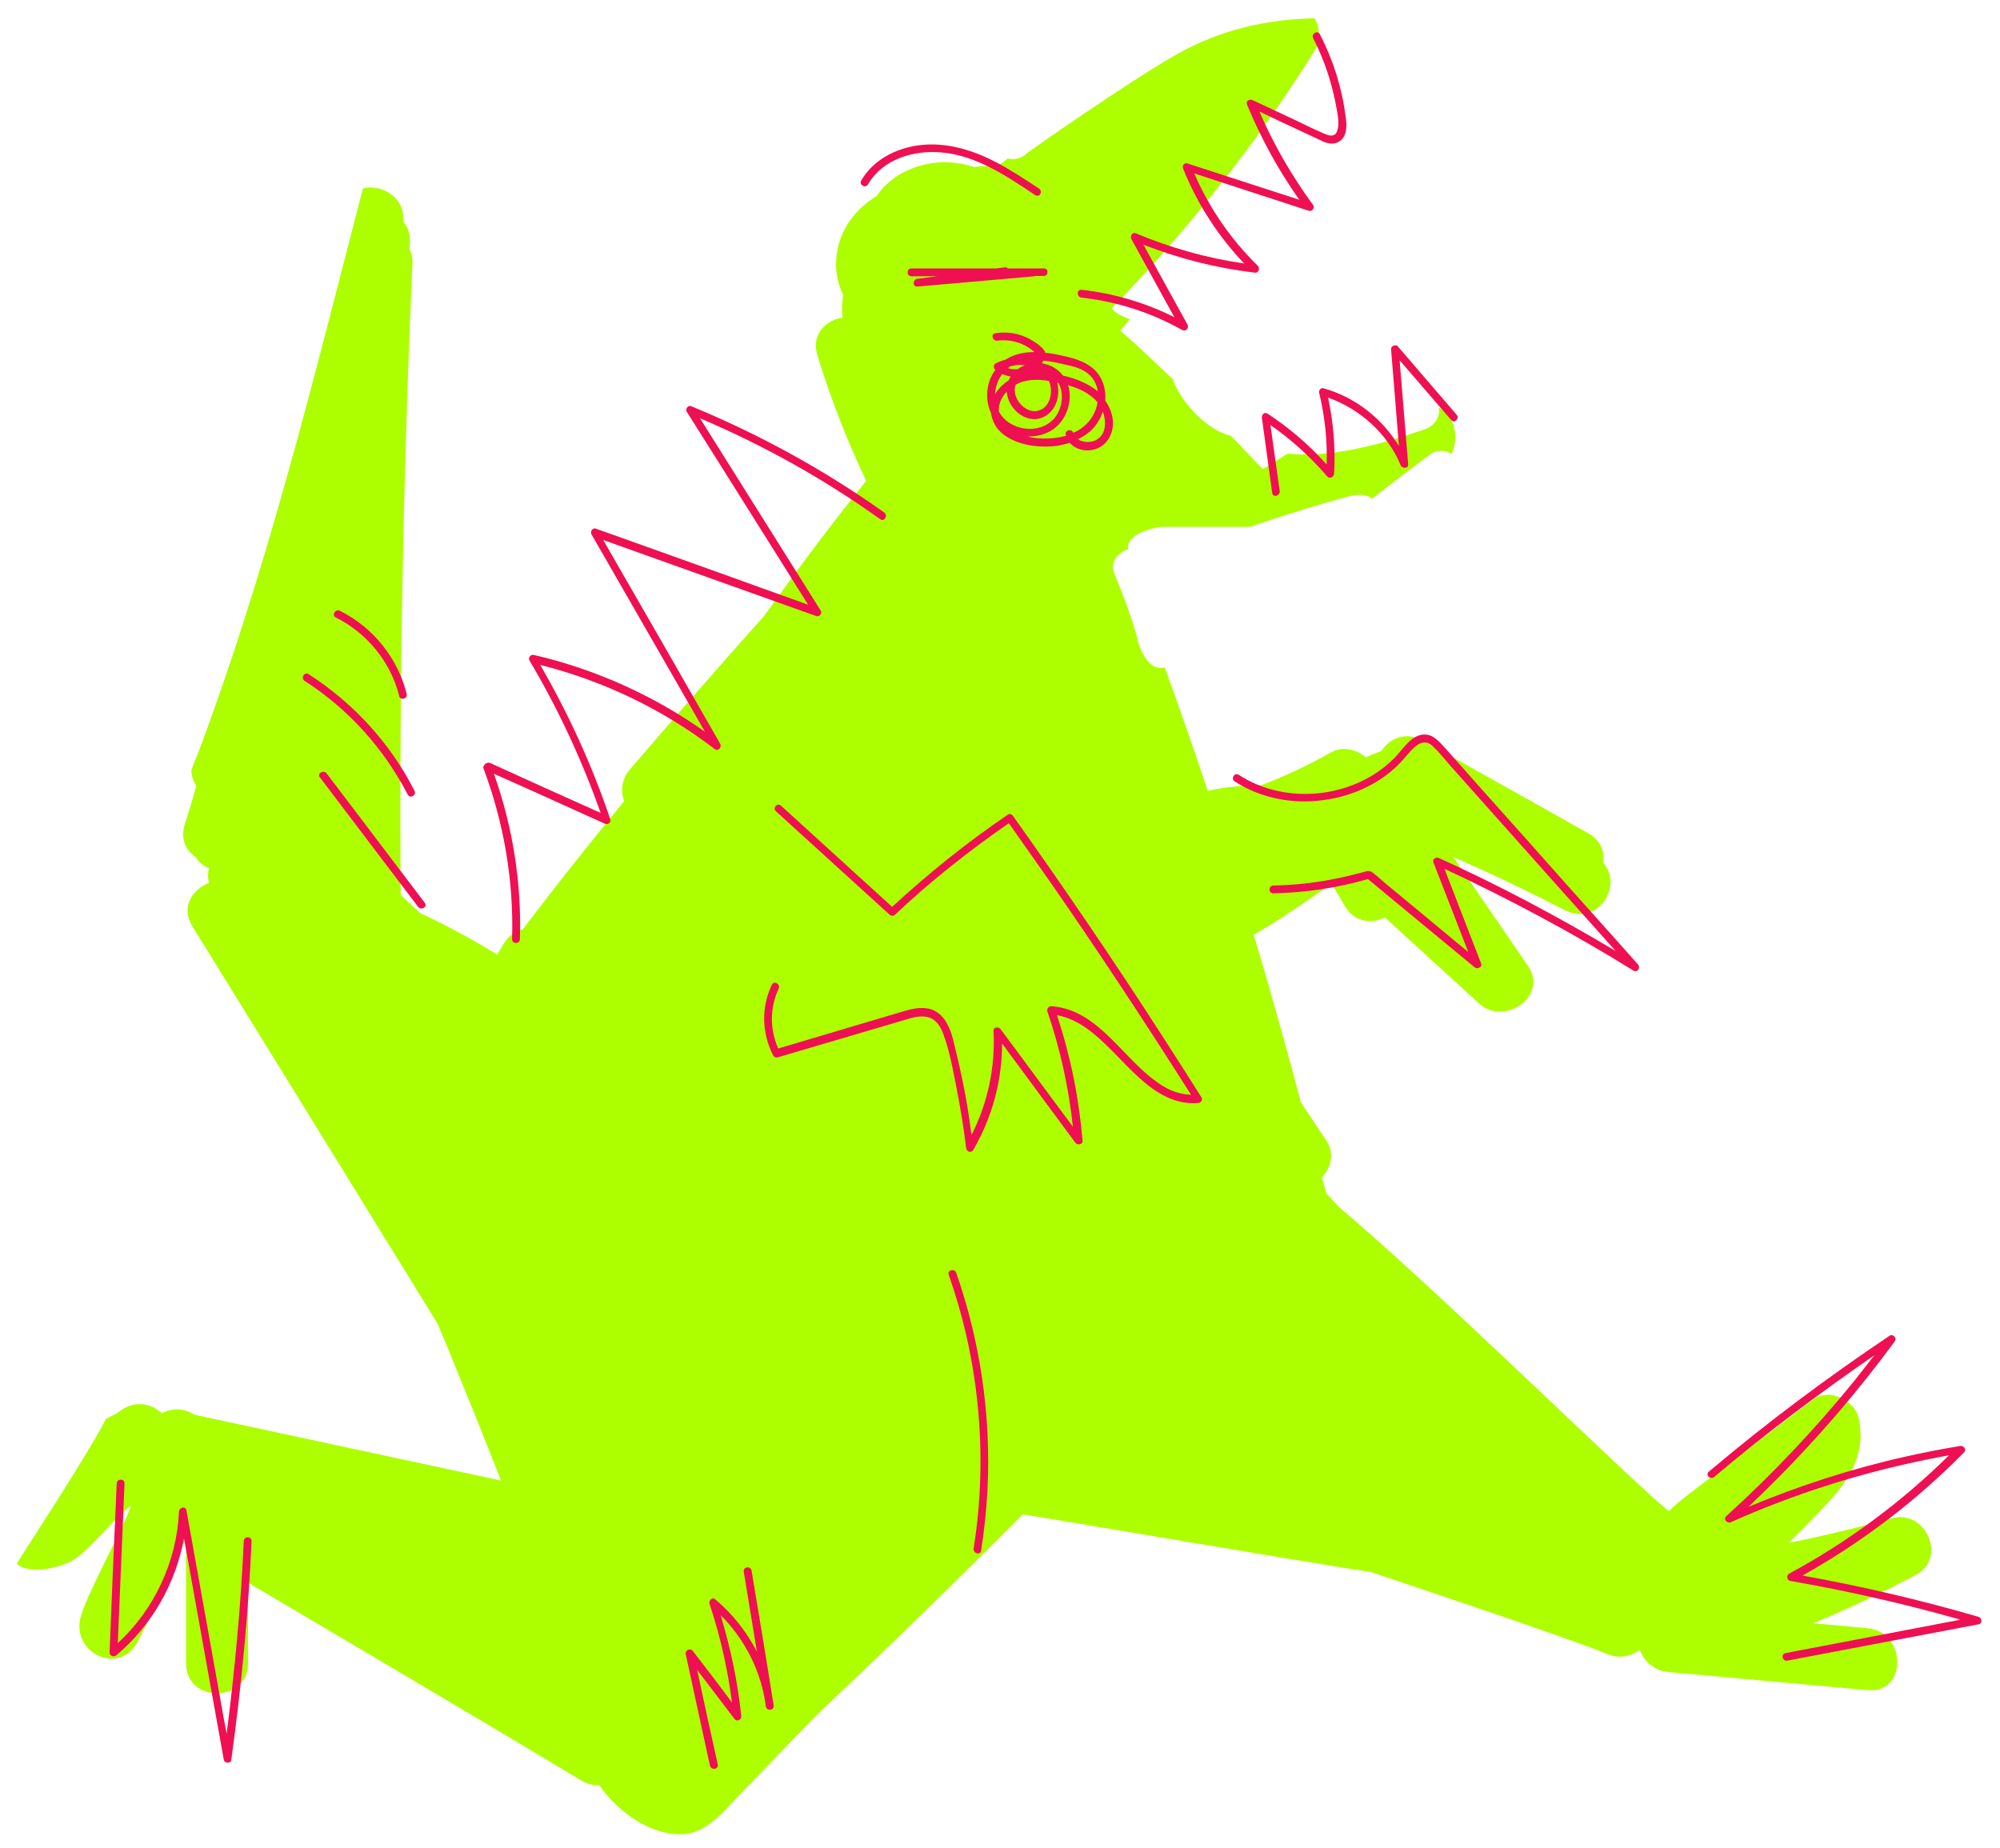 <?xml version="1.0" encoding="UTF-8"?> <svg xmlns="http://www.w3.org/2000/svg" width="79" height="73" viewBox="0 0 79 73" fill="none"><path d="M4.187 56.049C4.3 55.979 4.637 55.825 4.679 55.782C5.27 55.29 5.972 55.417 6.394 55.825C6.858 55.586 7.322 55.642 7.673 55.881L19.79 58.481C19.298 57.202 17.583 52.957 17.274 52.268C14.055 47.039 10.822 41.81 7.603 36.595C7.125 35.836 7.603 35.119 8.25 34.88C8.207 34.683 8.207 34.486 8.25 34.303C8.039 34.205 7.842 34.05 7.716 33.84C7.336 33.587 7.125 33.137 7.294 32.575C7.462 32.054 7.617 31.548 7.758 31.028C7.631 30.86 7.561 30.649 7.561 30.41C7.631 30.227 7.701 30.03 7.786 29.847C10.541 22.552 12.382 14.975 14.336 7.441C15.081 7.258 16.023 7.806 15.925 8.748C16.093 8.945 16.206 9.212 16.192 9.563C16.192 9.662 16.178 9.76 16.178 9.859C16.262 10.013 16.304 10.21 16.29 10.435C15.925 18.729 15.77 27.036 15.826 35.344C16.079 35.583 16.332 35.822 16.585 36.061C17.64 36.553 18.652 37.101 19.636 37.705C19.72 37.565 19.818 37.41 19.903 37.27C20.1 36.946 20.367 36.778 20.648 36.707C21.955 34.992 23.291 33.305 24.654 31.647C24.513 31.253 24.541 30.789 24.879 30.396C26.622 28.357 28.379 26.347 30.164 24.351C31.472 22.538 32.807 20.739 34.213 18.996C33.454 17.393 32.807 15.734 32.287 14.034C32.034 13.204 32.624 12.642 33.285 12.543C33.229 12.319 33.285 11.714 33.299 11.644C33.074 11.18 32.976 10.646 33.046 10.084C33.172 9.043 33.805 8.242 34.634 7.736C34.986 7.216 35.52 6.808 36.265 6.569C36.996 6.344 37.769 6.358 38.472 6.597C38.767 6.555 39.062 6.541 39.357 6.597C39.512 6.485 39.653 6.373 39.807 6.26C40.06 6.33 40.341 6.26 40.552 6.063C40.637 5.979 44.544 3.252 46.414 2.184C48.129 1.2 49.956 0.764 51.924 0.722C52.149 1.087 52.163 1.635 51.938 1.987C49.633 5.67 46.948 9.071 43.912 12.178C44.01 12.305 44.151 12.403 44.305 12.473C44.418 12.515 44.516 12.572 44.629 12.614C44.502 12.768 44.376 12.909 44.249 13.064C44.868 13.57 46.217 14.891 46.33 14.975C46.456 15.481 47.37 16.887 48.635 17.224C48.958 17.562 49.788 18.447 49.886 18.532C50.209 18.321 50.547 18.11 50.87 17.913C50.968 17.927 51.081 17.941 51.179 17.941C52.908 18.026 54.651 17.506 56.282 16.957C56.605 16.845 56.844 16.564 56.844 16.212C56.844 16.17 56.83 16.142 56.83 16.1C57.434 16.367 57.659 17.267 57.336 17.927C57.097 17.787 56.788 17.759 56.549 17.913C56.254 18.11 54.694 19.305 54.202 19.698C54.019 19.558 53.78 19.516 53.527 19.558C53.007 19.628 50.252 20.5 49.394 20.809H45.852C44.53 21.034 44.516 21.582 44.572 21.695C44.179 21.793 43.828 22.215 44.01 22.636C44.376 23.536 44.727 24.436 44.966 25.377C45.008 25.532 45.332 26.544 46.006 26.361C46.597 27.978 47.159 29.608 47.707 31.239C48.41 31.084 49.113 31.014 49.83 31.014C50.758 30.663 51.671 30.227 52.543 29.735C53.035 29.454 53.569 29.594 53.948 29.918C54.159 29.819 54.356 29.735 54.567 29.665C54.876 29.173 55.509 28.878 56.184 29.243C56.366 29.341 61.989 32.49 62.734 32.912C63.24 33.193 63.395 33.657 63.324 34.079C64.154 35.006 63.085 36.609 61.806 35.948C60.358 35.203 58.896 34.5 57.406 33.854C58.39 35.287 59.374 36.721 60.358 38.155C61.174 39.35 59.416 40.545 58.433 39.645L54.708 36.243C54.187 36.496 53.513 36.44 53.133 35.807C52.95 35.498 52.768 35.189 52.585 34.894C52.009 35.358 49.97 36.707 49.52 36.918C50.181 39.125 50.8 41.332 51.39 43.553C51.727 44.059 52.065 44.565 52.402 45.071C52.725 45.563 52.571 46.125 52.219 46.505C52.276 46.716 52.332 46.926 52.388 47.137C52.557 47.32 52.725 47.503 52.894 47.686C56.479 50.666 64.899 58.945 65.925 59.69C66.122 59.493 66.347 59.297 66.585 59.114C68.258 57.835 69.931 56.555 71.618 55.276C72.236 54.812 73.263 55.304 73.417 56.007C73.712 57.385 73.108 58.383 72.18 59.381C71.688 59.915 71.168 60.435 70.648 60.941C72.025 60.674 73.389 60.337 74.739 59.971C76.06 59.606 76.931 61.546 75.68 62.206C74.359 62.909 73.01 63.542 71.632 64.118C72.349 64.188 73.052 64.245 73.769 64.315C75.329 64.455 75.343 66.915 73.769 66.761C71.14 66.522 68.525 66.283 65.897 66.044C65.335 65.988 64.941 65.622 64.772 65.172C64.421 65.425 63.957 65.538 63.465 65.327C62.242 64.793 54.145 62.094 54.145 62.094C51.601 61.714 42.45 60.14 40.398 59.817C37.769 62.459 35.098 65.074 32.371 67.632C32.231 67.759 28.787 71.343 28.787 71.343C28.66 71.484 27.901 72.355 27.114 72.44C25.779 72.58 24.415 71.582 23.67 70.514C23.445 70.528 23.192 70.472 22.939 70.317C18.722 67.773 9.965 62.614 9.796 62.516V65.706C9.796 67.281 7.35 67.281 7.35 65.706V60.702C7.139 61.321 5.705 64.399 5.396 64.919C4.665 66.156 2.908 65.313 3.161 63.977C3.316 63.148 4.918 60.295 5.171 59.479C4.511 59.943 3.428 61.391 2.753 61.7C2.079 62.01 1.081 62.15 0.659 61.77C0.842 61.447 3.316 57.708 4.187 56.049Z" fill="#ADFF00"></path><path d="M37.475 50.356C37.742 51.115 37.967 51.888 38.149 52.661C38.796 55.445 38.908 58.34 38.459 61.166C38.431 61.363 38.726 61.447 38.754 61.25C38.88 60.449 38.965 59.634 39.007 58.818C39.148 55.923 38.726 53.013 37.77 50.272C37.7 50.089 37.404 50.173 37.475 50.356ZM27.368 65.214C27.888 65.889 28.408 66.564 28.914 67.252C28.745 65.931 28.45 64.624 28.029 63.359C27.986 63.232 28.127 63.063 28.253 63.176C28.942 63.752 29.49 64.455 29.898 65.242C29.729 64.188 29.547 63.134 29.378 62.08C29.35 61.883 29.645 61.841 29.687 62.037C29.982 63.809 30.278 65.58 30.559 67.365C30.587 67.562 30.292 67.604 30.25 67.407C30.081 66.044 29.434 64.764 28.464 63.794C28.858 65.102 29.139 66.423 29.28 67.787C29.294 67.927 29.111 68.026 29.012 67.899L27.537 65.959C27.804 67.21 28.071 68.447 28.352 69.698C28.394 69.895 28.085 69.937 28.043 69.74C27.719 68.279 27.41 66.817 27.087 65.341C27.059 65.172 27.269 65.088 27.368 65.214ZM30.488 38.9C30.573 38.717 30.84 38.872 30.756 39.054C30.404 39.8 30.404 40.671 30.741 41.416C32.386 40.924 34.017 40.446 35.661 39.954C35.985 39.856 36.336 39.771 36.688 39.842C36.983 39.912 37.222 40.109 37.376 40.376C37.545 40.657 37.629 40.966 37.7 41.275C37.798 41.683 37.896 42.091 37.981 42.498C38.149 43.272 38.276 44.045 38.374 44.832C39.021 43.567 39.316 42.147 39.246 40.727C39.232 40.559 39.443 40.544 39.527 40.657C40.483 41.936 41.425 43.229 42.38 44.508C42.212 42.948 41.874 41.416 41.368 39.94C41.34 39.856 41.425 39.743 41.523 39.743C43.477 39.884 44.405 41.978 45.951 42.906C46.288 43.117 46.668 43.229 47.047 43.243C45.234 40.39 43.379 37.564 41.453 34.795C40.919 34.036 40.385 33.277 39.85 32.518C38.262 33.614 36.758 34.809 35.352 36.131C35.296 36.187 35.197 36.187 35.141 36.131C33.637 34.767 32.147 33.404 30.643 32.04C30.503 31.914 30.713 31.689 30.854 31.829C32.316 33.165 33.778 34.486 35.24 35.821C36.673 34.5 38.192 33.277 39.808 32.181C39.878 32.124 39.977 32.167 40.019 32.237C42.029 35.062 43.983 37.93 45.867 40.854C46.401 41.683 46.935 42.512 47.455 43.342C47.525 43.454 47.427 43.567 47.328 43.567C46.415 43.651 45.642 43.159 44.995 42.569C44.292 41.936 43.688 41.163 42.915 40.615C42.563 40.362 42.17 40.179 41.748 40.095C42.282 41.697 42.62 43.37 42.76 45.057C42.774 45.225 42.549 45.239 42.479 45.141C41.509 43.834 40.553 42.526 39.583 41.219C39.583 42.681 39.19 44.143 38.445 45.422C38.36 45.563 38.178 45.492 38.163 45.352C38.065 44.551 37.939 43.764 37.784 42.976C37.643 42.273 37.517 41.529 37.264 40.854C37.166 40.573 36.997 40.291 36.702 40.193C36.364 40.081 35.999 40.207 35.675 40.306C34.902 40.53 34.115 40.769 33.342 40.994C32.471 41.247 31.585 41.514 30.713 41.767C30.657 41.782 30.573 41.753 30.545 41.697C30.081 40.797 30.067 39.785 30.488 38.9ZM48.931 30.606C50.801 31.829 53.499 31.534 55.074 29.946C55.425 29.594 55.777 28.948 56.353 29.018C56.676 29.06 56.887 29.341 57.098 29.566C57.365 29.861 57.618 30.157 57.885 30.452C58.953 31.661 60.036 32.855 61.104 34.064C62.299 35.414 63.508 36.749 64.703 38.099C64.815 38.225 64.675 38.436 64.52 38.338C62.116 36.847 59.614 35.512 57.056 34.317C57.534 35.568 58.026 36.805 58.504 38.056C58.56 38.211 58.349 38.295 58.251 38.211C56.845 37.044 55.439 35.892 54.034 34.725C52.811 35.076 51.56 35.259 50.294 35.287C50.098 35.287 50.098 34.992 50.294 34.978C51.096 34.964 51.883 34.88 52.67 34.725C53.05 34.655 53.443 34.556 53.823 34.458C54.005 34.402 54.09 34.359 54.245 34.486C54.399 34.612 54.554 34.739 54.708 34.88C55.805 35.793 56.901 36.693 57.998 37.607C57.534 36.426 57.084 35.245 56.62 34.064C56.564 33.924 56.733 33.839 56.845 33.896C59.235 34.978 61.554 36.215 63.817 37.564C61.919 35.442 60.022 33.319 58.124 31.183L57.309 30.269C57.07 30.002 56.831 29.678 56.55 29.44C56.241 29.186 55.959 29.412 55.734 29.65C55.552 29.847 55.383 30.072 55.172 30.269C54.385 31.014 53.345 31.464 52.276 31.604C51.068 31.773 49.788 31.534 48.762 30.859C48.608 30.761 48.762 30.494 48.931 30.606ZM4.61 58.593C4.624 58.397 4.919 58.397 4.919 58.593C4.835 60.702 4.736 62.796 4.652 64.905C6.1 63.57 6.985 61.672 7.07 59.704C7.084 59.535 7.337 59.479 7.365 59.662C7.815 62.192 8.279 64.722 8.728 67.252C8.799 67.66 8.869 68.068 8.953 68.475C9.277 65.945 9.516 63.415 9.628 60.871C9.642 60.674 9.937 60.674 9.937 60.871C9.811 63.766 9.53 66.648 9.136 69.516C9.122 69.67 8.869 69.656 8.841 69.516C8.391 66.985 7.927 64.455 7.477 61.925L7.267 60.758C6.943 62.543 6.001 64.202 4.596 65.383C4.497 65.467 4.329 65.411 4.329 65.27C4.413 63.035 4.511 60.814 4.61 58.593ZM74.641 52.76C74.767 52.675 74.936 52.844 74.852 52.971C73.376 54.981 71.745 56.879 69.974 58.636C69.679 58.931 69.37 59.226 69.06 59.521C71.085 58.678 73.165 58.003 75.316 57.525C76.019 57.37 76.721 57.23 77.424 57.117C77.565 57.089 77.691 57.258 77.579 57.37C75.695 59.282 73.544 60.927 71.197 62.234C73.544 62.656 75.878 63.204 78.155 63.865C78.296 63.907 78.31 64.132 78.155 64.16C75.639 64.638 73.123 65.116 70.607 65.594C70.41 65.636 70.326 65.341 70.522 65.299C72.828 64.863 75.133 64.413 77.438 63.977C75.217 63.345 72.968 62.839 70.705 62.445C70.579 62.417 70.564 62.22 70.663 62.164C72.982 60.913 75.105 59.339 76.989 57.483C74.725 57.891 72.504 58.495 70.354 59.31C69.679 59.563 69.032 59.831 68.372 60.126C68.231 60.196 68.048 60.013 68.189 59.887C70.016 58.228 71.717 56.429 73.278 54.503C73.531 54.18 73.784 53.856 74.037 53.533C71.858 55.037 69.735 56.626 67.711 58.34C67.556 58.467 67.346 58.256 67.5 58.13C69.777 56.204 72.167 54.419 74.641 52.76ZM52.825 5.627C52.586 5.726 52.347 5.641 52.136 5.529C51.855 5.402 51.574 5.262 51.293 5.135C50.773 4.896 50.266 4.657 49.746 4.404C50.309 5.712 51.026 6.949 51.869 8.101C51.953 8.214 51.813 8.368 51.7 8.326C50.196 7.834 48.678 7.342 47.174 6.85C47.764 8.214 48.622 9.465 49.69 10.505C49.774 10.589 49.718 10.786 49.578 10.772C48.059 10.589 46.584 10.224 45.164 9.662C45.74 10.716 46.331 11.77 46.907 12.824C46.977 12.965 46.837 13.105 46.696 13.035C45.473 12.347 44.124 11.911 42.718 11.756C42.521 11.728 42.521 11.433 42.718 11.447C43.997 11.587 45.234 11.953 46.387 12.529C45.825 11.503 45.248 10.463 44.686 9.437C44.63 9.338 44.728 9.156 44.855 9.212C46.232 9.788 47.666 10.196 49.142 10.407C48.102 9.31 47.286 8.045 46.724 6.639C46.682 6.527 46.808 6.414 46.907 6.457C48.383 6.935 49.845 7.413 51.321 7.89C50.491 6.71 49.803 5.459 49.254 4.123C49.198 3.983 49.367 3.898 49.479 3.955C50.084 4.236 50.702 4.531 51.307 4.812C51.616 4.967 51.939 5.121 52.263 5.262C52.403 5.318 52.6 5.416 52.74 5.304C52.811 5.234 52.839 5.121 52.853 5.023C52.895 4.756 52.825 4.475 52.783 4.222C52.726 3.912 52.656 3.603 52.572 3.308C52.403 2.689 52.164 2.085 51.869 1.509C51.785 1.34 52.038 1.171 52.136 1.354C52.656 2.366 53.008 3.463 53.148 4.587C53.218 4.953 53.218 5.459 52.825 5.627ZM57.323 16.592C56.648 15.804 55.959 15.017 55.285 14.23C55.397 15.594 55.51 16.957 55.622 18.335C55.636 18.517 55.383 18.517 55.327 18.377C54.807 17.126 53.724 16.156 52.459 15.706C52.67 16.69 52.755 17.702 52.698 18.714C52.684 18.841 52.53 18.925 52.431 18.827C51.77 18.053 51.011 17.365 50.182 16.788C50.309 17.66 50.421 18.517 50.548 19.389C50.576 19.586 50.281 19.67 50.252 19.473L49.845 16.507C49.831 16.381 49.943 16.254 50.07 16.339C50.927 16.901 51.714 17.576 52.403 18.349C52.431 17.393 52.333 16.451 52.108 15.523C52.08 15.411 52.178 15.298 52.291 15.341C53.542 15.692 54.596 16.535 55.257 17.618C55.158 16.339 55.046 15.059 54.947 13.794C54.933 13.668 55.13 13.584 55.214 13.682L57.548 16.395C57.66 16.521 57.45 16.746 57.323 16.592ZM41.228 10.899H40.891C40.877 10.899 40.862 10.913 40.862 10.913C39.316 11.053 37.784 11.18 36.238 11.32C36.041 11.334 36.041 11.039 36.238 11.011C36.505 10.983 36.758 10.941 37.025 10.913C36.688 10.913 36.336 10.913 35.999 10.913C35.802 10.913 35.802 10.603 35.999 10.603H39.344C39.457 10.589 39.583 10.575 39.696 10.561C39.752 10.547 39.794 10.575 39.808 10.603H41.228C41.425 10.589 41.425 10.899 41.228 10.899ZM40.891 7.708C39.78 6.963 38.557 6.133 37.179 6.021C36.083 5.922 34.86 6.288 34.284 7.286C34.185 7.455 33.918 7.3 34.017 7.131C34.495 6.316 35.366 5.866 36.28 5.74C37.334 5.599 38.374 5.908 39.302 6.386C39.907 6.696 40.469 7.075 41.031 7.441C41.214 7.553 41.059 7.82 40.891 7.708ZM19.369 30.142C20.817 30.803 22.279 31.464 23.727 32.11C22.982 30.016 22.054 28.006 20.916 26.094C20.846 25.982 20.958 25.841 21.084 25.869C23.516 26.431 25.822 27.472 27.846 28.905C26.356 26.305 24.852 23.704 23.362 21.104C23.305 20.991 23.404 20.837 23.53 20.879C26.328 21.877 29.125 22.875 31.922 23.887C30.32 21.343 28.731 18.799 27.129 16.268C27.059 16.17 27.171 15.987 27.298 16.043C29.997 17.154 32.555 18.56 34.93 20.246C35.085 20.359 34.93 20.626 34.776 20.514C32.555 18.925 30.165 17.59 27.649 16.521C29.237 19.052 30.826 21.582 32.414 24.112C32.484 24.224 32.372 24.379 32.246 24.337C29.434 23.339 26.637 22.327 23.826 21.329C25.372 24.014 26.918 26.698 28.45 29.383C28.52 29.51 28.366 29.693 28.239 29.594C26.187 28.02 23.84 26.895 21.337 26.263C22.462 28.203 23.39 30.241 24.107 32.363C24.149 32.504 23.994 32.588 23.882 32.532C22.42 31.871 20.972 31.211 19.51 30.564C20.255 32.659 20.607 34.88 20.536 37.1C20.536 37.297 20.227 37.297 20.227 37.1C20.297 34.795 19.904 32.49 19.088 30.325C19.102 30.171 19.271 30.086 19.369 30.142ZM15.771 27.5C15.434 26.15 14.506 25.012 13.269 24.393C13.086 24.309 13.241 24.042 13.424 24.126C14.731 24.773 15.715 25.996 16.066 27.415C16.108 27.598 15.813 27.683 15.771 27.5ZM12.187 26.628C13.958 27.767 15.419 29.355 16.375 31.239C16.46 31.407 16.207 31.562 16.108 31.393C15.166 29.566 13.761 28.006 12.032 26.895C11.863 26.783 12.018 26.53 12.187 26.628ZM12.903 30.55C14.197 32.251 15.49 33.966 16.783 35.667C16.895 35.821 16.642 35.976 16.516 35.821C15.223 34.12 13.93 32.406 12.636 30.705C12.51 30.55 12.777 30.395 12.903 30.55ZM41.889 14.033C41.692 13.991 41.495 13.949 41.284 13.935C41.284 13.907 41.27 13.865 41.242 13.836C41.115 13.654 40.862 13.499 40.666 13.387C40.244 13.162 39.78 13.091 39.316 13.162C39.119 13.19 39.204 13.485 39.401 13.457C39.935 13.387 40.469 13.555 40.862 13.907C40.469 13.907 40.075 13.977 39.724 14.202C39.583 14.244 39.457 14.286 39.33 14.357C39.246 14.399 39.232 14.539 39.302 14.596C39.302 14.596 39.316 14.596 39.316 14.61C38.951 15.102 38.894 15.776 39.148 16.325C39.19 16.634 39.344 16.929 39.625 17.154C40.16 17.561 40.891 17.674 41.551 17.632C41.79 17.618 42.029 17.561 42.254 17.491C42.324 17.576 42.423 17.646 42.535 17.702C43.041 17.927 43.632 17.716 43.856 17.21C44.067 16.746 43.941 16.226 43.66 15.833C43.674 15.566 43.646 15.312 43.547 15.073C43.266 14.371 42.549 14.174 41.889 14.033ZM42.577 17.351C42.858 17.21 43.126 17.027 43.308 16.76C43.421 16.606 43.505 16.437 43.561 16.254C43.702 16.634 43.702 17.14 43.322 17.365C43.126 17.491 42.788 17.491 42.577 17.351ZM40.595 17.238C40.961 17.252 41.326 17.154 41.621 16.943C42.114 16.578 42.338 15.931 42.226 15.341C42.212 15.298 42.198 15.256 42.184 15.214C42.62 15.341 43.055 15.537 43.35 15.889C43.35 15.917 43.336 15.945 43.336 15.987C43.21 16.535 42.844 16.901 42.395 17.098C42.338 16.915 42.043 16.985 42.099 17.182C42.099 17.196 42.114 17.196 42.114 17.21C41.678 17.337 41.186 17.351 40.75 17.28C40.694 17.266 40.651 17.252 40.595 17.238ZM39.457 16.254C39.429 15.959 39.569 15.678 39.766 15.467C39.794 15.917 40.117 16.339 40.525 16.493C41.059 16.704 41.593 16.367 41.748 15.833C41.818 15.594 41.818 15.341 41.762 15.116C41.776 15.116 41.79 15.13 41.804 15.13C41.818 15.144 41.818 15.158 41.832 15.172C42.043 15.608 41.945 16.17 41.636 16.535C41.045 17.196 39.85 17.013 39.457 16.254ZM39.921 14.877C39.892 14.919 39.864 14.961 39.85 15.017C39.654 15.144 39.485 15.298 39.344 15.509C39.33 15.537 39.316 15.551 39.302 15.579C39.316 15.298 39.414 15.017 39.583 14.778C39.696 14.82 39.808 14.849 39.921 14.877ZM40.483 14.427C40.385 14.469 40.286 14.511 40.202 14.582C40.061 14.596 39.935 14.582 39.808 14.539C39.836 14.511 39.878 14.497 39.907 14.469C40.033 14.441 40.16 14.413 40.286 14.413C40.356 14.413 40.413 14.427 40.483 14.427ZM41.425 15.045C41.439 15.073 41.453 15.102 41.467 15.13C41.579 15.495 41.495 16.001 41.115 16.184C40.68 16.395 40.202 15.987 40.103 15.579C40.075 15.439 40.075 15.312 40.117 15.2C40.497 14.975 40.975 14.975 41.425 15.045ZM42.887 14.694C43.168 14.877 43.322 15.158 43.364 15.467C43.35 15.453 43.336 15.439 43.322 15.425C42.943 15.13 42.479 14.947 41.987 14.835C41.804 14.596 41.537 14.427 41.242 14.371C41.214 14.357 41.186 14.342 41.158 14.329C41.172 14.3 41.186 14.272 41.214 14.244C41.495 14.272 41.776 14.329 42.057 14.399C42.338 14.455 42.634 14.525 42.887 14.694Z" fill="#EE1052"></path></svg> 